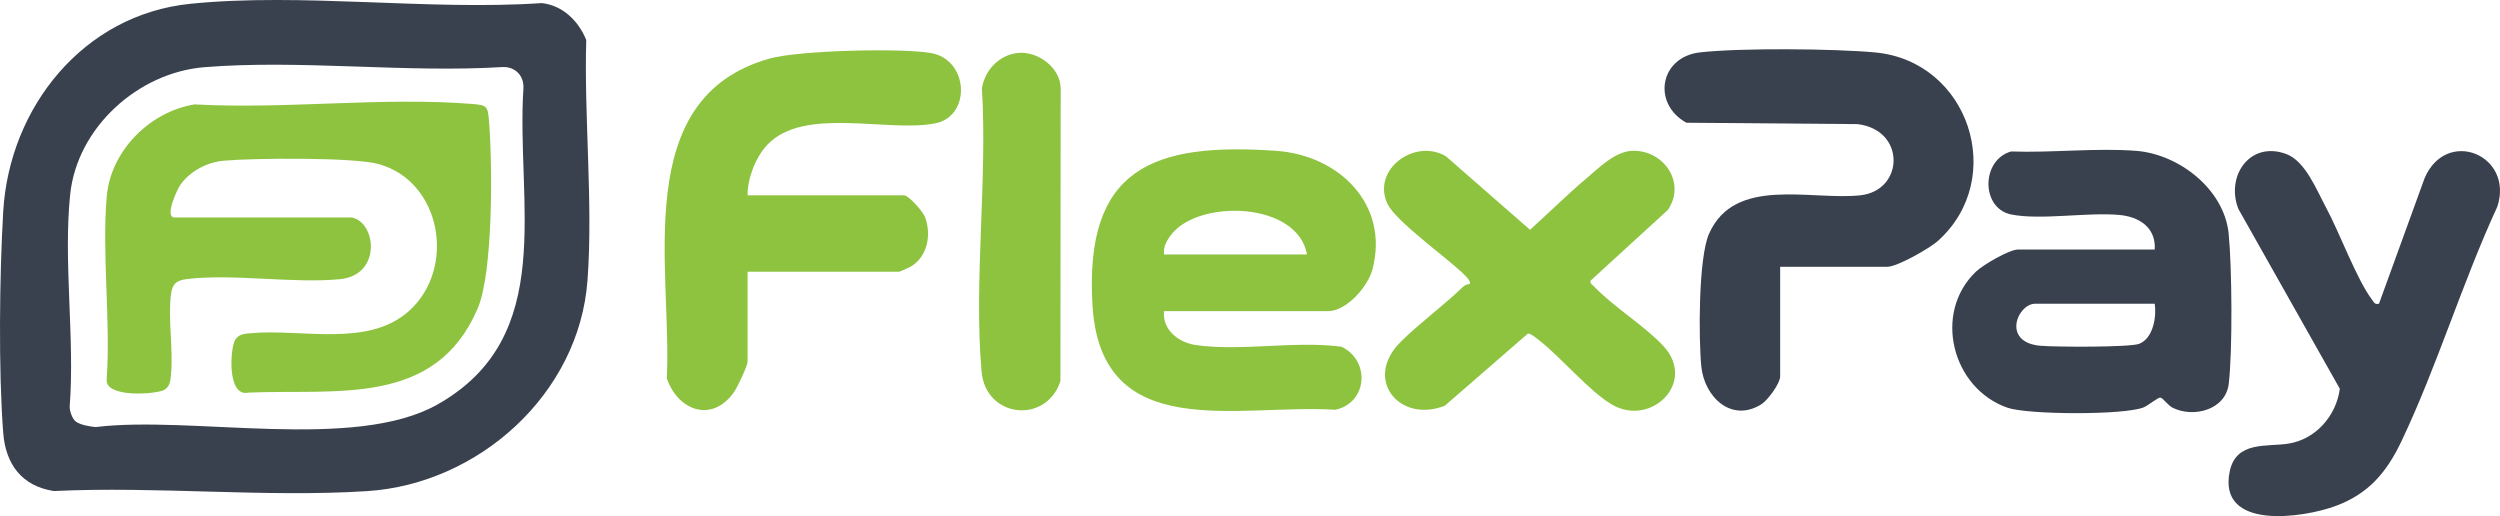 <svg width="650" height="134.19" id="b" xmlns="http://www.w3.org/2000/svg" viewBox="0 0 650 134.19"><defs><style>.d{fill:#3a414e;}.e{fill:#8dc33f;}</style></defs><g id="c"><path class="e" d="M302.656,80.896c-.527,4.81,3.765,8.158,8.177,8.803,11.684,1.708,26.026-1.16,37.991.453,7.567,3.743,6.672,14.591-1.623,16.388-25.277-1.61-60.993,9.168-63.158-27.215-2.115-35.545,15.625-42.362,47.795-40.106,16.235,1.138,29.461,13.887,24.998,30.822-1.177,4.466-6.714,10.855-11.571,10.855h-42.609ZM339.819,66.159c-2.458-13.7-27.833-14.402-35.141-5.347-1.216,1.507-2.294,3.327-2.022,5.347h37.163Z"/><path class="e" d="M382.104,73.836c.567-.766-1.633-2.656-2.223-3.208-4.224-3.953-16.931-13.183-19.053-17.466-4.402-8.884,6.878-17.353,15.099-12.54l21.878,19.119c4.813-4.309,9.473-8.977,14.408-13.133,3.455-2.911,7.746-7.393,12.5-7.408,8.025-.027,13.694,8.418,8.93,15.383l-20.096,18.389c-.174.803.489,1.065.918,1.517,5.054,5.319,12.969,10.098,17.934,15.384,8.922,9.498-3.107,21.303-13.355,15.278-5.745-3.378-13.072-12.106-18.694-16.545-.661-.521-2.418-1.991-3.095-1.874l-21.623,18.767c-11.798,4.622-21.229-6.885-11.473-16.599,4.836-4.816,10.907-9.229,16.012-14.127.541-.519,1.166-.887,1.932-.935Z"/><path class="e" d="M194.371,50.781h40.687c1.197,0,4.851,4.181,5.383,5.51,1.792,4.47.808,10.349-3.557,12.975-.422.254-2.937,1.378-3.107,1.378h-39.405v23.387c0,1.117-2.731,6.803-3.564,7.969-5.766,8.07-14.55,4.737-17.436-3.629,1.441-28.231-9.827-72.938,26.764-83.154,7.612-2.125,33.957-2.767,41.817-1.445,9.995,1.681,10.59,16.387,1.288,18.281-12.324,2.509-34.191-4.527-43.741,5.595-3.044,3.226-5.164,8.694-5.128,13.133Z"/><path class="e" d="M264.719,13.757c5.061-.501,10.932,3.765,11.058,9.119l-.066,76.246c-3.756,11.258-19.431,9.557-20.496-2.503-2.067-23.42,1.552-49.911.083-73.654.763-4.769,4.528-8.724,9.421-9.208Z"/><path class="d" d="M618.536,78.971l11.867-32.666c5.686-13.22,23.234-6.033,18.922,7.388-9.089,19.654-15.664,41.502-24.907,60.952-3.833,8.065-8.475,13.667-17.077,16.882-8.499,3.176-30.87,6.463-27.599-9.021,1.669-7.9,9.612-6.274,15.258-7.165,7.084-1.118,12.439-7.246,13.351-14.262l-26.365-46.74c-3.358-8.489,2.927-17.772,12.392-14.315,5.001,1.826,7.906,9.318,10.401,13.946,3.495,6.483,7.988,18.73,11.942,23.939.55.725.671,1.312,1.816,1.062Z"/><path class="d" d="M462.841,69.362v28.513c0,1.803-3.208,6.2-4.915,7.259-7.807,4.848-14.793-1.962-15.582-9.83-.734-7.324-.754-28.276,1.997-34.51,6.664-15.102,26.397-8.628,39.325-10.012,11.409-1.221,11.936-16.992-.714-18.512l-44.495-.357c-8.989-4.991-6.929-17.117,3.557-18.298s34.8-.97,45.484.012c24.489,2.251,34.439,32.815,16.356,49.013-2.181,1.953-10.573,6.721-13.142,6.721h-27.872Z"/><path class="d" d="M560.233,64.877c.326-5.717-3.998-8.525-9.265-8.996-8.307-.743-20.451,1.422-28.072-.121-7.883-1.596-7.837-14.177-.011-16.379,10.545.389,22.142-.977,32.565-.156,11.078.872,22.832,9.978,23.997,21.496.874,8.643,1.043,30.624.022,39.092-.816,6.77-9.132,8.895-14.568,6.209-1.189-.588-2.541-2.528-3.156-2.636-.692-.121-3.157,2.027-4.371,2.523-5.058,2.066-30.087,1.939-35.399.11-14.405-4.958-19.525-24.609-8.223-35.403,1.816-1.734,8.638-5.738,10.921-5.738h35.561ZM560.233,78.973h-31.076c-4.651,0-8.735,9.99,1.257,10.917,3.669.341,23.423.452,25.809-.511,3.618-1.46,4.507-6.995,4.01-10.407Z"/><path class="d" d="M49.432.991c28.963-2.948,62.047,1.816,91.44-.19,5.485.618,9.57,4.688,11.55,9.595-.584,20.227,1.812,42.447.327,62.515-2.187,29.551-28.335,52.942-57.344,54.785-26.484,1.683-54.733-1.317-81.405-.023-8.293-1.287-12.515-6.931-13.154-15.038-1.269-16.092-.974-41.445-.004-57.716C2.452,27.915,21.646,3.82,49.432.991ZM19.635,109.537c1.087.919,3.771,1.377,5.235,1.5,24.919-3.077,67.289,6.377,88.965-5.918,31.213-17.705,20.294-52.484,22.26-82.241.145-3.26-2.235-5.595-5.446-5.446-25.172,1.562-52.654-1.99-77.55.041-17.193,1.402-33.031,15.66-34.851,33.067-1.817,17.374,1.228,37.404-.122,55.065-.066,1.204.632,3.19,1.51,3.933Z"/><path class="e" d="M91.533,56.547c6.361,1.378,7.695,15.023-3.179,16.043-12.48,1.171-27.508-1.486-39.762-.037-2.838.336-3.831,1.341-4.165,4.165-.751,6.351.636,14.081.042,20.545-.147,1.601-.183,3.112-1.698,4.069-1.868,1.181-15.667,2.257-15.025-2.784,1.058-15.356-1.295-32.315.01-47.471,1.023-11.884,11.203-22.057,22.838-23.936,23.411,1.336,49.233-2.014,72.362-.095,3.582.297,3.866.612,4.164,4.164.927,11.077,1.155,39.494-2.933,49.02-10.996,25.625-36.61,20.88-59.605,21.849-5.619,1.259-4.766-11.617-3.418-13.75.957-1.515,2.469-1.55,4.069-1.698,13.141-1.208,30.386,3.775,41.05-5.724,12.424-11.065,8.542-33.765-7.892-38.268-6.49-1.778-32.644-1.546-40.204-.858-4.3.391-8.618,2.622-11.183,6.117-1.027,1.4-4.314,8.647-1.605,8.647h46.133Z"/></g></svg>